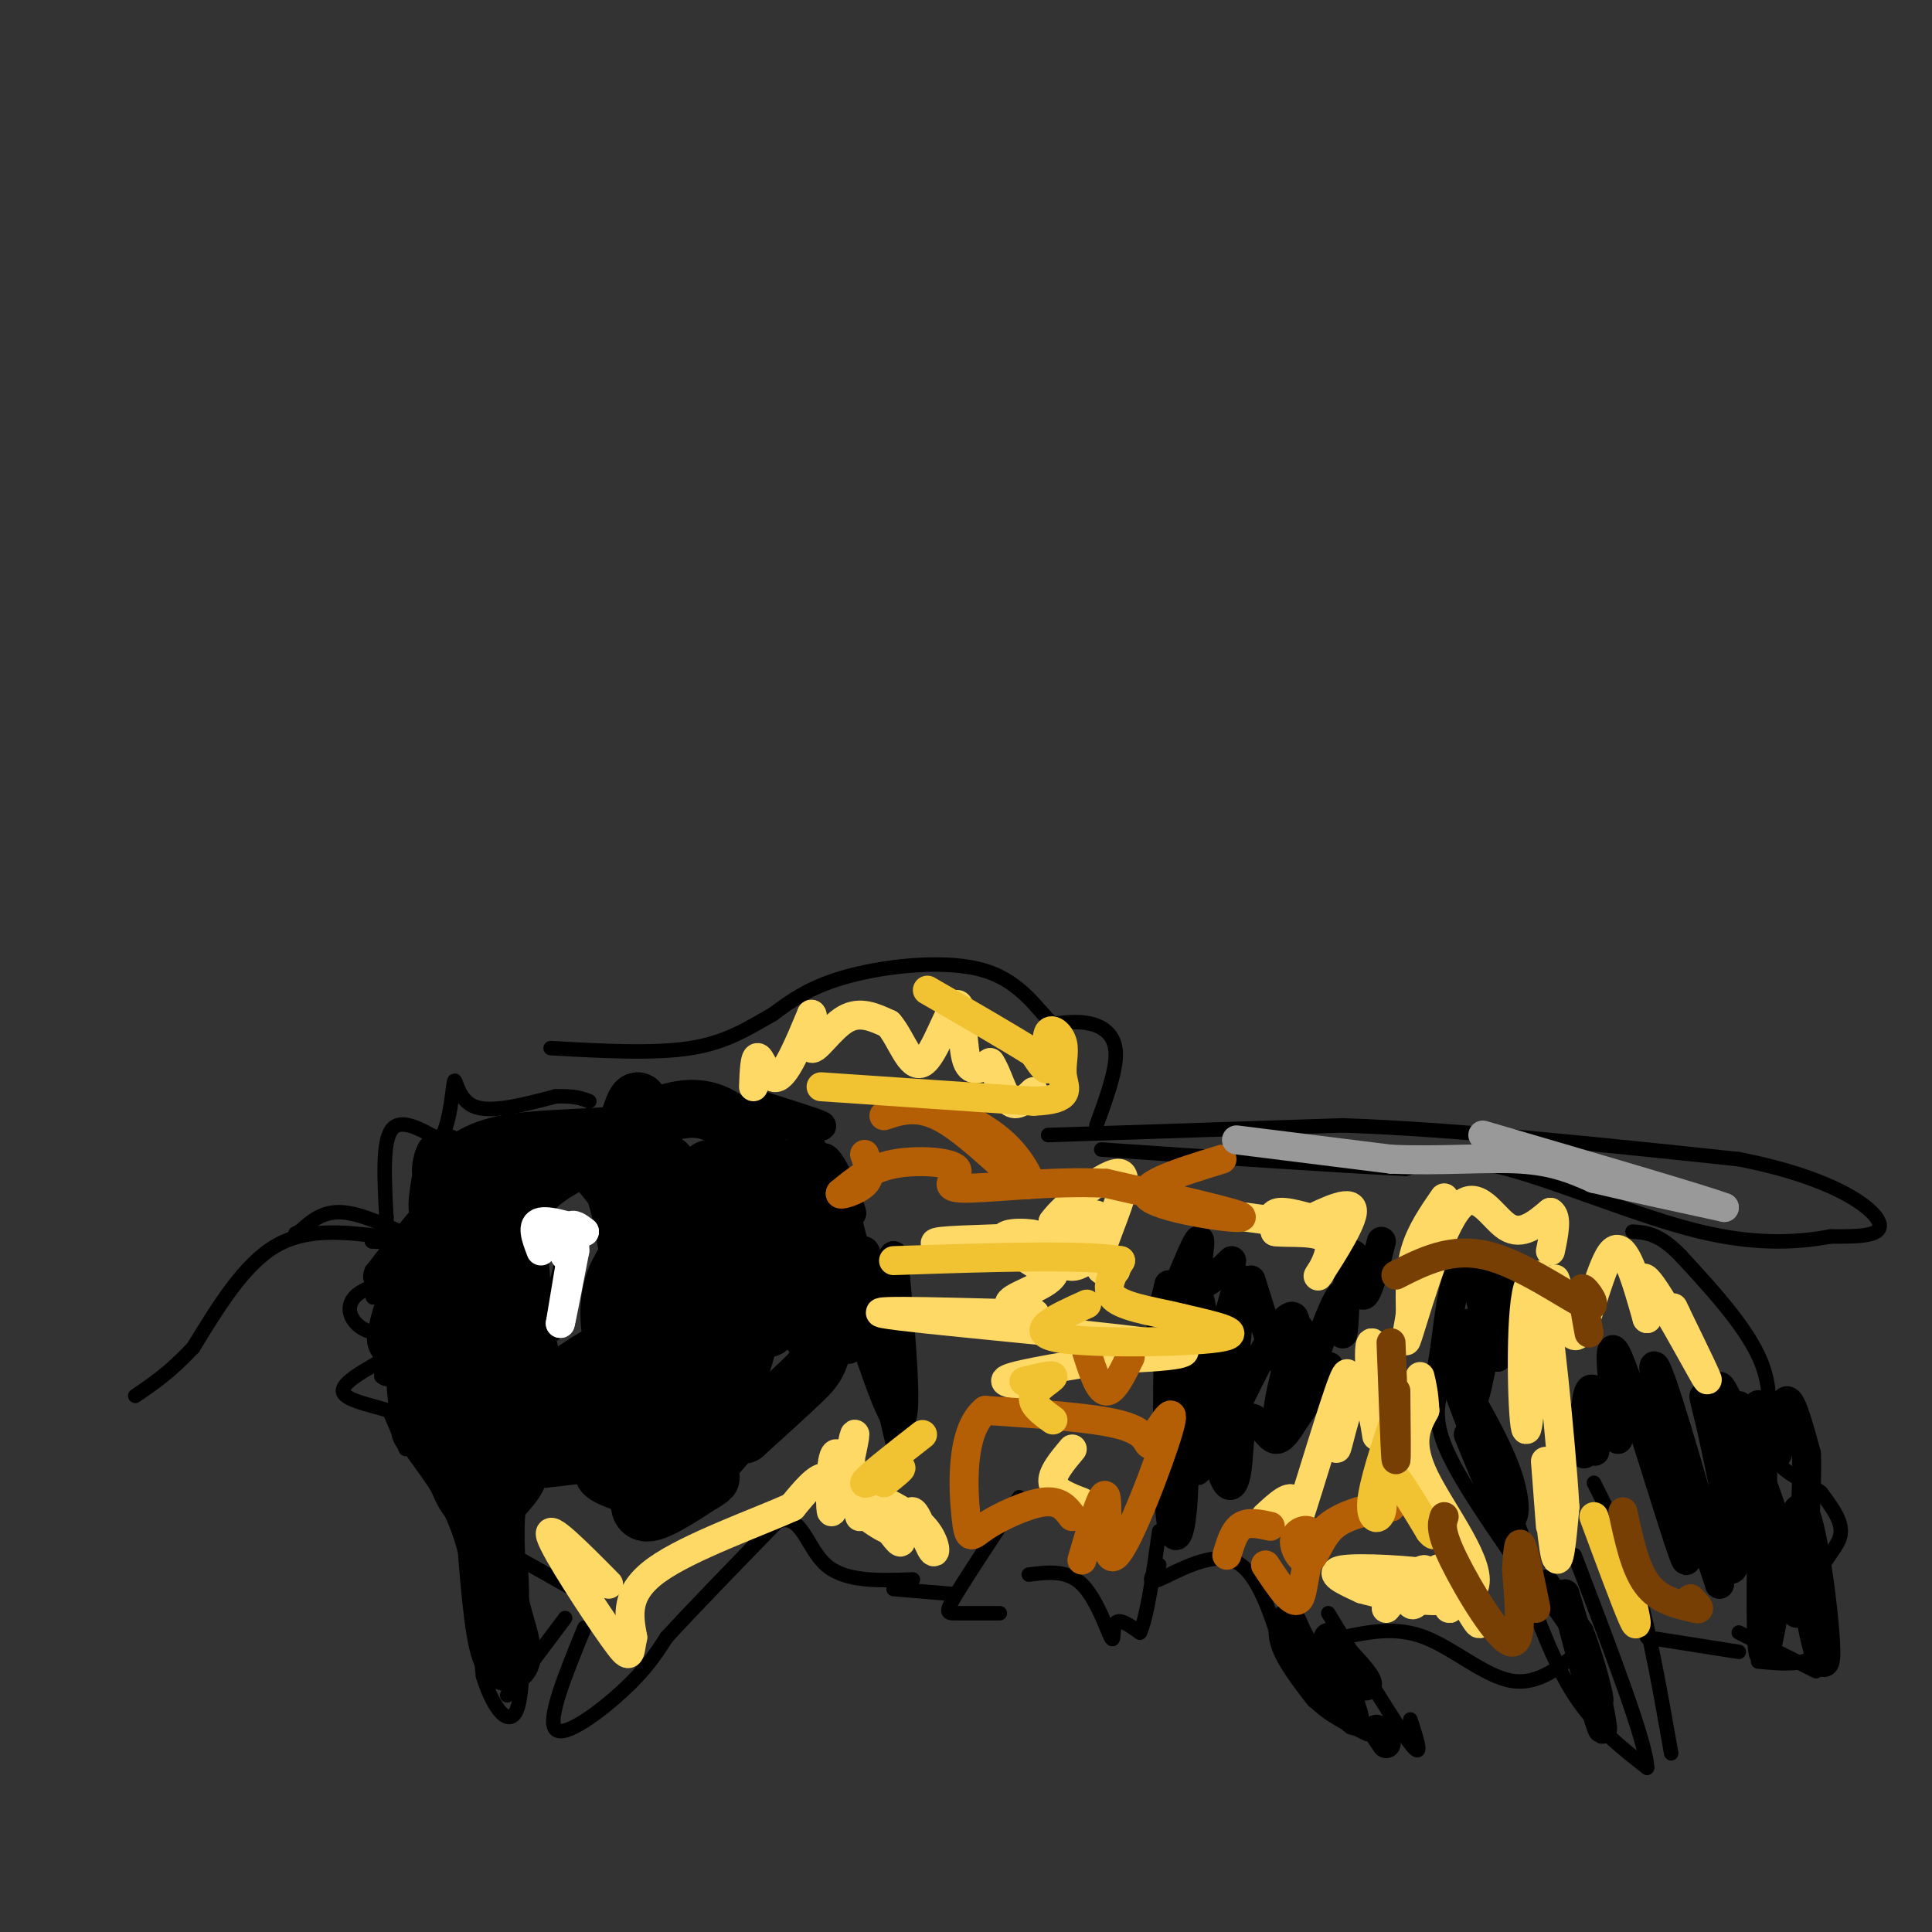 <svg viewBox='0 0 400 400' version='1.1' xmlns='http://www.w3.org/2000/svg' xmlns:xlink='http://www.w3.org/1999/xlink'><rect x="0" y="0" width="400" height="400" fill="#333333" stroke="none"/><g fill='none' stroke='#000000' stroke-width='3' stroke-linecap='round' stroke-linejoin='round'><path d='M91,258c0.000,0.000 -14.000,-1.000 -14,-1'/><path d='M77,257c-0.667,-0.167 4.667,-0.083 10,0'/><path d='M87,257c-5.917,-2.833 -11.833,-5.667 -16,-6c-4.167,-0.333 -6.583,1.833 -9,4'/><path d='M62,255c-1.500,0.667 -0.750,0.333 0,0'/><path d='M79,256c-7.750,-0.917 -15.500,-1.833 -22,2c-6.500,3.833 -11.750,12.417 -17,21'/><path d='M40,279c-4.833,5.167 -8.417,7.583 -12,10'/><path d='M80,256c0.000,0.000 0.000,-4.000 0,-4'/><path d='M80,252c-0.417,-7.667 -0.833,-15.333 1,-18c1.833,-2.667 5.917,-0.333 10,2'/><path d='M91,236c2.190,-2.726 2.667,-10.542 3,-12c0.333,-1.458 0.524,3.440 4,5c3.476,1.560 10.238,-0.220 17,-2'/><path d='M115,227c4.000,-0.167 5.500,0.417 7,1'/><path d='M128,234c-8.750,-0.917 -17.500,-1.833 -26,3c-8.500,4.833 -16.750,15.417 -25,26'/><path d='M77,263c-1.981,4.401 5.566,2.403 6,2c0.434,-0.403 -6.244,0.789 -9,3c-2.756,2.211 -1.588,5.441 1,7c2.588,1.559 6.597,1.445 8,2c1.403,0.555 0.202,1.777 -1,3'/><path d='M82,280c-3.333,2.060 -11.167,5.708 -11,8c0.167,2.292 8.333,3.226 12,5c3.667,1.774 2.833,4.387 2,7'/><path d='M85,300c2.311,3.533 7.089,8.867 10,17c2.911,8.133 3.956,19.067 5,30'/><path d='M100,347c2.289,7.333 5.511,10.667 7,7c1.489,-3.667 1.244,-14.333 1,-25'/><path d='M108,329c0.000,-5.000 -0.500,-5.000 -1,-5'/><path d='M108,323c0.000,0.000 16.000,9.000 16,9'/><path d='M117,335c0.000,0.000 -12.000,16.000 -12,16'/><path d='M121,337c-3.889,9.511 -7.778,19.022 -6,21c1.778,1.978 9.222,-3.578 14,-8c4.778,-4.422 6.889,-7.711 9,-11'/><path d='M138,339c5.333,-5.833 14.167,-14.917 23,-24'/><path d='M161,315c5.000,-1.867 6.000,5.467 10,9c4.000,3.533 11.000,3.267 18,3'/><path d='M211,310c-5.289,8.000 -10.578,16.000 -13,20c-2.422,4.000 -1.978,4.000 0,4c1.978,0.000 5.489,0.000 9,0'/><path d='M185,329c0.000,0.000 12.000,1.000 12,1'/><path d='M213,326c3.970,-0.500 7.940,-1.000 11,2c3.060,3.000 5.208,9.500 6,11c0.792,1.500 0.226,-2.000 1,-3c0.774,-1.000 2.887,0.500 5,2'/><path d='M236,338c1.500,-3.167 2.750,-12.083 4,-21'/><path d='M240,324c-1.444,2.089 -2.889,4.178 0,3c2.889,-1.178 10.111,-5.622 15,-4c4.889,1.622 7.444,9.311 10,17'/><path d='M265,340c2.622,5.000 4.178,9.000 7,12c2.822,3.000 6.911,5.000 11,7'/><path d='M275,334c7.083,11.667 14.167,23.333 17,27c2.833,3.667 1.417,-0.667 0,-5'/><path d='M299,286c-1.167,3.500 -2.333,7.000 0,13c2.333,6.000 8.167,14.500 14,23'/><path d='M313,322c2.444,0.067 1.556,-11.267 -1,-19c-2.556,-7.733 -6.778,-11.867 -11,-16'/><path d='M315,326c3.333,9.167 6.667,18.333 11,25c4.333,6.667 9.667,10.833 15,15'/><path d='M341,366c0.000,-4.833 -7.500,-24.417 -15,-44'/><path d='M278,339c5.511,-1.156 11.022,-2.311 17,0c5.978,2.311 12.422,8.089 18,9c5.578,0.911 10.289,-3.044 15,-7'/><path d='M364,344c5.244,0.494 10.488,0.988 12,-2c1.512,-2.988 -0.708,-9.458 0,-14c0.708,-4.542 4.345,-7.155 5,-10c0.655,-2.845 -1.673,-5.923 -4,-9'/><path d='M377,309c-2.964,-2.405 -8.375,-3.917 -10,-8c-1.625,-4.083 0.536,-10.738 -2,-18c-2.536,-7.262 -9.768,-15.131 -17,-23'/><path d='M348,260c-4.500,-4.667 -7.250,-4.833 -10,-5'/><path d='M217,235c0.000,0.000 61.000,-2.000 61,-2'/><path d='M278,233c23.833,0.833 52.917,3.917 82,7'/><path d='M360,240c19.644,3.844 27.756,9.956 29,13c1.244,3.044 -4.378,3.022 -10,3'/><path d='M379,256c-5.524,1.012 -14.333,2.042 -27,-1c-12.667,-3.042 -29.190,-10.155 -40,-13c-10.810,-2.845 -15.905,-1.423 -21,0'/><path d='M291,242c-14.000,-0.667 -38.500,-2.333 -63,-4'/><path d='M227,233c2.067,-5.667 4.133,-11.333 4,-15c-0.133,-3.667 -2.467,-5.333 -5,-6c-2.533,-0.667 -5.267,-0.333 -8,0'/><path d='M218,212c-2.929,-2.452 -6.250,-8.583 -14,-11c-7.750,-2.417 -19.929,-1.119 -28,1c-8.071,2.119 -12.036,5.060 -16,8'/><path d='M160,210c-4.978,2.800 -9.422,5.800 -17,7c-7.578,1.200 -18.289,0.600 -29,0'/><path d='M360,338c0.000,0.000 16.000,8.000 16,8'/><path d='M360,342c0.000,0.000 -19.000,-3.000 -19,-3'/><path d='M330,307c3.167,6.333 6.333,12.667 9,22c2.667,9.333 4.833,21.667 7,34'/><path d='M118,255c0.000,0.000 -5.000,19.000 -5,19'/><path d='M113,274c-0.488,3.524 0.792,2.833 2,2c1.208,-0.833 2.345,-1.810 3,-5c0.655,-3.190 0.827,-8.595 1,-14'/><path d='M88,260c-1.037,2.540 -2.074,5.080 -2,4c0.074,-1.080 1.260,-5.781 0,-6c-1.260,-0.219 -4.967,4.044 -7,7c-2.033,2.956 -2.394,4.603 -1,3c1.394,-1.603 4.541,-6.458 5,-6c0.459,0.458 -1.771,6.229 -4,12'/><path d='M79,274c-0.667,3.833 -0.333,7.417 0,11'/><path d='M79,285c1.467,1.489 5.133,-0.289 6,0c0.867,0.289 -1.067,2.644 -3,5'/><path d='M81,293c0.000,0.000 3.000,7.000 3,7'/></g>
<g fill='none' stroke='#000000' stroke-width='12' stroke-linecap='round' stroke-linejoin='round'><path d='M156,251c-2.311,2.933 -4.622,5.867 -6,3c-1.378,-2.867 -1.822,-11.533 -3,-12c-1.178,-0.467 -3.089,7.267 -5,15'/><path d='M142,257c1.250,1.000 6.875,-4.000 9,0c2.125,4.000 0.750,17.000 2,18c1.250,1.000 5.125,-10.000 9,-21'/><path d='M162,254c-0.556,-8.556 -6.444,-19.444 -13,-23c-6.556,-3.556 -13.778,0.222 -21,4'/><path d='M128,235c-8.067,0.756 -17.733,0.644 -24,2c-6.267,1.356 -9.133,4.178 -12,7'/><path d='M92,244c-1.668,-0.662 0.161,-5.817 0,-4c-0.161,1.817 -2.313,10.604 -1,11c1.313,0.396 6.089,-7.601 13,-11c6.911,-3.399 15.955,-2.199 25,-1'/><path d='M129,239c3.405,2.524 -0.583,9.333 -1,6c-0.417,-3.333 2.738,-16.810 4,-17c1.262,-0.190 0.631,12.905 0,26'/><path d='M132,254c-1.062,5.962 -3.718,7.866 -5,12c-1.282,4.134 -1.191,10.498 1,14c2.191,3.502 6.483,4.144 9,2c2.517,-2.144 3.258,-7.072 4,-12'/><path d='M141,270c0.038,3.357 -1.868,17.750 1,14c2.868,-3.750 10.511,-25.644 14,-27c3.489,-1.356 2.824,17.827 3,18c0.176,0.173 1.193,-18.665 2,-24c0.807,-5.335 1.403,2.832 2,11'/><path d='M163,262c-1.274,-1.417 -5.458,-10.458 -5,-12c0.458,-1.542 5.560,4.417 8,10c2.440,5.583 2.220,10.792 2,16'/><path d='M168,276c1.234,-2.778 3.321,-17.724 4,-19c0.679,-1.276 -0.048,11.118 -1,18c-0.952,6.882 -2.129,8.252 -5,11c-2.871,2.748 -7.435,6.874 -12,11'/><path d='M154,297c-0.864,0.182 2.976,-4.863 1,-3c-1.976,1.863 -9.767,10.633 -11,13c-1.233,2.367 4.091,-1.671 3,-1c-1.091,0.671 -8.597,6.049 -12,7c-3.403,0.951 -2.701,-2.524 -2,-6'/><path d='M133,307c-2.708,-1.666 -8.477,-2.830 -8,-2c0.477,0.830 7.200,3.656 12,3c4.800,-0.656 7.677,-4.792 10,-10c2.323,-5.208 4.092,-11.488 2,-12c-2.092,-0.512 -8.046,4.744 -14,10'/><path d='M135,296c-1.617,0.048 1.340,-4.832 6,-10c4.660,-5.168 11.022,-10.622 13,-10c1.978,0.622 -0.429,7.321 -3,12c-2.571,4.679 -5.306,7.337 -9,9c-3.694,1.663 -8.347,2.332 -13,3'/><path d='M129,300c-7.893,1.167 -21.125,2.583 -25,3c-3.875,0.417 1.607,-0.167 3,1c1.393,1.167 -1.304,4.083 -4,7'/><path d='M103,311c-0.667,4.167 -0.333,11.083 0,18'/><path d='M103,329c0.821,5.488 2.875,10.208 3,13c0.125,2.792 -1.679,3.655 -3,-2c-1.321,-5.655 -2.161,-17.827 -3,-30'/><path d='M100,310c-0.833,-3.238 -1.417,3.667 -4,-1c-2.583,-4.667 -7.167,-20.905 -9,-25c-1.833,-4.095 -0.917,3.952 0,12'/><path d='M87,296c-0.357,-1.365 -1.250,-10.778 0,-11c1.250,-0.222 4.644,8.748 6,9c1.356,0.252 0.673,-8.214 2,-8c1.327,0.214 4.663,9.107 8,18'/><path d='M103,304c0.060,2.107 -3.792,-1.625 2,-5c5.792,-3.375 21.226,-6.393 22,-7c0.774,-0.607 -13.113,1.196 -27,3'/><path d='M100,295c-6.786,-6.024 -10.250,-22.583 -13,-26c-2.750,-3.417 -4.786,6.310 -5,8c-0.214,1.690 1.393,-4.655 3,-11'/><path d='M85,266c1.622,-3.667 4.178,-7.333 8,-10c3.822,-2.667 8.911,-4.333 14,-6'/><path d='M107,250c-1.821,2.435 -13.375,11.523 -18,18c-4.625,6.477 -2.322,10.344 -1,13c1.322,2.656 1.664,4.100 3,4c1.336,-0.100 3.668,-1.743 5,-5c1.332,-3.257 1.666,-8.129 2,-13'/><path d='M98,267c0.202,0.036 -0.292,6.625 2,13c2.292,6.375 7.369,12.536 13,14c5.631,1.464 11.815,-1.768 18,-5'/><path d='M131,289c0.631,-0.964 -6.792,-0.875 -9,0c-2.208,0.875 0.798,2.536 6,-1c5.202,-3.536 12.601,-12.268 20,-21'/><path d='M148,267c4.016,-2.464 4.056,1.876 3,-1c-1.056,-2.876 -3.207,-12.967 -5,-12c-1.793,0.967 -3.226,12.990 -4,16c-0.774,3.010 -0.887,-2.995 -1,-9'/><path d='M141,261c-0.905,2.298 -2.667,12.542 -4,12c-1.333,-0.542 -2.238,-11.869 -2,-19c0.238,-7.131 1.619,-10.065 3,-13'/><path d='M138,241c0.022,-0.022 -1.422,6.422 1,12c2.422,5.578 8.711,10.289 15,15'/><path d='M154,268c2.452,4.738 1.083,9.083 -3,10c-4.083,0.917 -10.881,-1.595 -17,-1c-6.119,0.595 -11.560,4.298 -17,8'/><path d='M117,285c-3.889,1.333 -5.111,0.667 -6,-1c-0.889,-1.667 -1.444,-4.333 -2,-7'/><path d='M109,277c-0.667,-5.333 -1.333,-15.167 -2,-25'/><path d='M107,252c2.000,-6.226 8.000,-9.292 11,-11c3.000,-1.708 3.000,-2.060 4,-1c1.000,1.060 3.000,3.530 5,6'/><path d='M127,246c1.333,3.167 2.167,8.083 3,13'/></g>
<g fill='none' stroke='#ffffff' stroke-width='6' stroke-linecap='round' stroke-linejoin='round'><path d='M119,256c0.000,0.000 -3.000,18.000 -3,18'/><path d='M116,274c0.000,0.500 1.500,-7.250 3,-15'/><path d='M119,259c0.167,-3.000 -0.917,-3.000 -2,-3'/><path d='M117,256c-0.356,0.689 -0.244,3.911 0,4c0.244,0.089 0.622,-2.956 1,-6'/><path d='M118,254c0.667,-0.833 1.833,0.083 3,1'/><path d='M121,255c-1.533,-0.556 -6.867,-2.444 -9,-2c-2.133,0.444 -1.067,3.222 0,6'/></g>
<g fill='none' stroke='#000000' stroke-width='6' stroke-linecap='round' stroke-linejoin='round'><path d='M160,237c1.778,4.622 3.556,9.244 5,9c1.444,-0.244 2.556,-5.356 4,-6c1.444,-0.644 3.222,3.178 5,7'/><path d='M174,247c1.590,2.713 3.065,5.995 2,3c-1.065,-2.995 -4.671,-12.268 -6,-10c-1.329,2.268 -0.380,16.077 0,21c0.380,4.923 0.190,0.962 0,-3'/><path d='M170,258c-1.179,-6.369 -4.125,-20.792 -1,-12c3.125,8.792 12.321,40.798 16,47c3.679,6.202 1.839,-13.399 0,-33'/><path d='M185,260c-0.258,0.132 -0.904,16.963 -2,17c-1.096,0.037 -2.641,-16.721 -4,-18c-1.359,-1.279 -2.531,12.920 -3,18c-0.469,5.080 -0.234,1.040 0,-3'/><path d='M176,274c-1.405,-10.238 -4.917,-34.333 -3,-30c1.917,4.333 9.262,37.095 12,49c2.738,11.905 0.869,2.952 -1,-6'/><path d='M184,287c-2.694,-6.485 -8.928,-19.697 -13,-30c-4.072,-10.303 -5.981,-17.697 -5,-21c0.981,-3.303 4.852,-2.515 4,-3c-0.852,-0.485 -6.426,-2.242 -12,-4'/><path d='M158,229c-0.044,0.222 5.844,2.778 9,7c3.156,4.222 3.578,10.111 4,16'/><path d='M255,261c-3.173,3.113 -6.345,6.226 -7,4c-0.655,-2.226 1.208,-9.792 0,-8c-1.208,1.792 -5.488,12.940 -7,16c-1.512,3.060 -0.256,-1.970 1,-7'/><path d='M242,266c-0.033,8.324 -0.617,32.633 0,44c0.617,11.367 2.435,9.791 3,0c0.565,-9.791 -0.124,-27.797 0,-31c0.124,-3.203 1.062,8.399 2,20'/><path d='M247,299c0.528,4.946 0.847,7.313 1,4c0.153,-3.313 0.140,-12.304 1,-12c0.860,0.304 2.592,9.903 4,14c1.408,4.097 2.490,2.692 3,0c0.510,-2.692 0.446,-6.670 1,-9c0.554,-2.330 1.726,-3.012 3,-2c1.274,1.012 2.650,3.718 4,4c1.350,0.282 2.675,-1.859 4,-4'/><path d='M268,294c2.869,-4.056 8.042,-12.194 7,-11c-1.042,1.194 -8.300,11.722 -10,11c-1.700,-0.722 2.158,-12.694 3,-18c0.842,-5.306 -1.331,-3.944 -4,0c-2.669,3.944 -5.835,10.472 -9,17'/><path d='M255,293c-0.595,-4.940 2.417,-25.792 2,-28c-0.417,-2.208 -4.262,14.226 -6,20c-1.738,5.774 -1.369,0.887 -1,-4'/><path d='M250,281c-0.531,-4.533 -1.359,-13.864 -2,-12c-0.641,1.864 -1.096,14.925 0,21c1.096,6.075 3.742,5.164 5,4c1.258,-1.164 1.129,-2.582 1,-4'/><path d='M275,339c4.494,4.641 8.989,9.282 8,10c-0.989,0.718 -7.461,-2.488 -11,-6c-3.539,-3.512 -4.145,-7.330 -5,-8c-0.855,-0.670 -1.959,1.809 -1,5c0.959,3.191 3.979,7.096 7,11'/><path d='M273,351c0.048,-1.321 -3.333,-10.125 -2,-9c1.333,1.125 7.381,12.179 9,14c1.619,1.821 -1.190,-5.589 -4,-13'/><path d='M285,358c0.000,0.000 2.000,3.000 2,3'/><path d='M304,297c3.111,7.667 6.222,15.333 8,17c1.778,1.667 2.222,-2.667 0,-9c-2.222,-6.333 -7.111,-14.667 -12,-23'/><path d='M300,282c0.333,2.333 7.167,19.667 14,37'/><path d='M320,328c0.000,0.000 7.000,10.000 7,10'/><path d='M327,338c2.289,5.644 4.511,14.756 4,14c-0.511,-0.756 -3.756,-11.378 -7,-22'/><path d='M324,330c0.511,2.711 5.289,20.489 7,26c1.711,5.511 0.356,-1.244 -1,-8'/><path d='M308,269c0.560,-2.464 1.119,-4.929 1,-3c-0.119,1.929 -0.917,8.250 0,8c0.917,-0.250 3.548,-7.071 4,-7c0.452,0.071 -1.274,7.036 -3,14'/><path d='M310,281c-1.381,-1.682 -3.333,-12.888 -5,-17c-1.667,-4.112 -3.049,-1.129 -4,3c-0.951,4.129 -1.471,9.406 -2,13c-0.529,3.594 -1.065,5.506 0,3c1.065,-2.506 3.733,-9.430 5,-9c1.267,0.430 1.134,8.215 1,16'/><path d='M305,290c1.133,-2.444 3.467,-16.556 4,-20c0.533,-3.444 -0.733,3.778 -2,11'/><path d='M286,257c-1.536,6.129 -3.072,12.258 -4,11c-0.928,-1.258 -1.249,-9.904 -2,-8c-0.751,1.904 -1.933,14.359 -2,16c-0.067,1.641 0.981,-7.531 0,-8c-0.981,-0.469 -3.990,7.766 -7,16'/><path d='M271,284c-1.313,0.144 -1.094,-7.498 -2,-9c-0.906,-1.502 -2.936,3.134 -4,5c-1.064,1.866 -1.161,0.962 -2,-2c-0.839,-2.962 -2.419,-7.981 -4,-13'/><path d='M330,295c0.228,3.411 0.456,6.823 0,5c-0.456,-1.823 -1.596,-8.880 -2,-8c-0.404,0.880 -0.070,9.699 0,9c0.070,-0.699 -0.123,-10.914 1,-13c1.123,-2.086 3.561,3.957 6,10'/><path d='M335,298c-0.057,-5.458 -3.201,-24.102 0,-17c3.201,7.102 12.746,39.951 14,42c1.254,2.049 -5.785,-26.700 -6,-31c-0.215,-4.300 6.392,15.850 13,36'/><path d='M356,328c-0.664,-4.313 -8.823,-33.097 -12,-42c-3.177,-8.903 -1.371,2.073 3,15c4.371,12.927 11.306,27.805 12,23c0.694,-4.805 -4.851,-29.294 -6,-34c-1.149,-4.706 2.100,10.370 6,21c3.900,10.630 8.450,16.815 13,23'/><path d='M372,334c-0.667,-2.333 -8.833,-19.667 -17,-37'/><path d='M358,310c2.198,7.281 4.396,14.561 3,7c-1.396,-7.561 -6.384,-29.965 -5,-30c1.384,-0.035 9.142,22.298 11,27c1.858,4.702 -2.183,-8.228 -4,-11c-1.817,-2.772 -1.408,4.614 -1,12'/><path d='M362,315c0.167,2.833 1.083,3.917 2,5'/><path d='M368,301c0.500,-5.500 1.000,-11.000 2,-11c1.000,0.000 2.500,5.500 4,11'/><path d='M374,301c0.329,6.410 -0.850,16.935 0,27c0.850,10.065 3.729,19.671 4,15c0.271,-4.671 -2.065,-23.620 -4,-29c-1.935,-5.380 -3.467,2.810 -5,11'/><path d='M369,325c-1.667,7.222 -3.333,19.778 -4,17c-0.667,-2.778 -0.333,-20.889 0,-39'/><path d='M365,303c-0.274,-9.321 -0.958,-13.125 -1,-12c-0.042,1.125 0.560,7.179 0,8c-0.560,0.821 -2.280,-3.589 -4,-8'/></g>
<g fill='none' stroke='#ffd966' stroke-width='6' stroke-linecap='round' stroke-linejoin='round'><path d='M287,333c3.548,-4.262 7.095,-8.524 8,-8c0.905,0.524 -0.833,5.833 -2,7c-1.167,1.167 -1.762,-1.810 -1,-3c0.762,-1.190 2.881,-0.595 5,0'/><path d='M297,329c0.873,-1.491 0.554,-5.220 1,-4c0.446,1.220 1.656,7.389 2,8c0.344,0.611 -0.176,-4.335 1,-4c1.176,0.335 4.050,5.953 5,7c0.950,1.047 -0.025,-2.476 -1,-6'/><path d='M305,330c-0.500,-1.726 -1.250,-3.042 -7,-4c-5.750,-0.958 -16.500,-1.560 -20,-1c-3.500,0.560 0.250,2.280 4,4'/><path d='M282,329c6.417,1.821 20.458,4.375 23,0c2.542,-4.375 -6.417,-15.679 -10,-23c-3.583,-7.321 -1.792,-10.661 0,-14'/><path d='M295,292c-0.167,-3.500 -0.583,-5.250 -1,-7'/><path d='M299,248c-2.417,3.500 -4.833,7.000 -6,11c-1.167,4.000 -1.083,8.500 -1,13'/><path d='M292,272c-0.630,4.279 -1.705,8.477 0,3c1.705,-5.477 6.190,-20.628 10,-25c3.810,-4.372 6.946,2.037 10,4c3.054,1.963 6.027,-0.518 9,-3'/><path d='M321,251c1.500,0.833 0.750,4.417 0,8'/><path d='M321,316c-0.600,-7.822 -1.200,-15.644 -1,-13c0.200,2.644 1.200,15.756 2,19c0.800,3.244 1.400,-3.378 2,-10'/><path d='M324,312c-0.762,-13.333 -3.667,-41.667 -5,-47c-1.333,-5.333 -1.095,12.333 -1,17c0.095,4.667 0.048,-3.667 0,-12'/><path d='M318,270c-0.355,5.747 -1.241,26.115 -2,26c-0.759,-0.115 -1.389,-20.711 0,-28c1.389,-7.289 4.797,-1.270 6,0c1.203,1.270 0.201,-2.209 0,-3c-0.201,-0.791 0.400,1.104 1,3'/><path d='M323,268c0.726,3.452 2.042,10.583 4,8c1.958,-2.583 4.560,-14.881 7,-17c2.440,-2.119 4.720,5.940 7,14'/><path d='M341,273c0.298,-0.988 -2.458,-10.458 0,-8c2.458,2.458 10.131,16.845 12,20c1.869,3.155 -2.065,-4.923 -6,-13'/><path d='M347,272c-1.000,-2.167 -0.500,-1.083 0,0'/><path d='M277,254c-4.917,-1.583 -9.833,-3.167 -12,-3c-2.167,0.167 -1.583,2.083 -1,4'/><path d='M264,255c2.601,0.434 9.604,-0.482 11,2c1.396,2.482 -2.817,8.360 -2,7c0.817,-1.360 6.662,-9.960 7,-13c0.338,-3.040 -4.831,-0.520 -10,2'/><path d='M270,253c-3.667,0.167 -7.833,-0.417 -12,-1'/><path d='M295,310c-4.812,-16.085 -9.624,-32.169 -11,-32c-1.376,0.169 0.683,16.592 1,19c0.317,2.408 -1.107,-9.198 -3,-10c-1.893,-0.802 -4.255,9.199 -5,12c-0.745,2.801 0.128,-1.600 1,-6'/><path d='M278,293c0.703,-4.268 1.962,-11.938 0,-7c-1.962,4.938 -7.144,22.483 -9,28c-1.856,5.517 -0.388,-0.995 -1,-3c-0.612,-2.005 -3.306,0.498 -6,3'/><path d='M185,315c1.083,2.583 2.167,5.167 1,4c-1.167,-1.167 -4.583,-6.083 -8,-11'/><path d='M178,314c-1.978,-6.778 -3.956,-13.556 -5,-13c-1.044,0.556 -1.156,8.444 -1,11c0.156,2.556 0.578,-0.222 1,-3'/><path d='M173,309c2.691,1.735 8.920,7.573 12,8c3.080,0.427 3.011,-4.556 4,-4c0.989,0.556 3.035,6.650 4,8c0.965,1.350 0.847,-2.043 -2,-5c-2.847,-2.957 -8.424,-5.479 -14,-8'/><path d='M177,308c-2.010,-4.523 -0.033,-11.831 0,-11c0.033,0.831 -1.876,9.801 -3,12c-1.124,2.199 -1.464,-2.372 -3,-3c-1.536,-0.628 -4.268,2.686 -7,6'/><path d='M164,312c-7.089,3.200 -21.311,8.200 -28,13c-6.689,4.800 -5.844,9.400 -5,14'/><path d='M131,339c-0.762,3.536 -0.167,5.375 -4,0c-3.833,-5.375 -12.095,-17.964 -13,-21c-0.905,-3.036 5.548,3.482 12,10'/><path d='M156,225c0.133,-3.267 0.267,-6.533 1,-6c0.733,0.533 2.067,4.867 4,4c1.933,-0.867 4.467,-6.933 7,-13'/><path d='M168,210c0.774,-0.060 -0.792,6.292 0,7c0.792,0.708 3.940,-4.226 7,-6c3.060,-1.774 6.030,-0.387 9,1'/><path d='M184,212c2.569,2.866 4.493,9.531 7,8c2.507,-1.531 5.598,-11.258 7,-12c1.402,-0.742 1.115,7.502 2,11c0.885,3.498 2.943,2.249 5,1'/><path d='M205,220c1.444,2.022 2.556,6.578 4,8c1.444,1.422 3.222,-0.289 5,-2'/><path d='M201,259c-4.923,-0.780 -9.845,-1.560 -6,-2c3.845,-0.440 16.458,-0.542 19,-1c2.542,-0.458 -4.988,-1.274 -6,0c-1.012,1.274 4.494,4.637 10,8'/><path d='M218,264c-1.306,2.453 -9.572,4.584 -9,6c0.572,1.416 9.982,2.117 2,2c-7.982,-0.117 -33.356,-1.052 -28,0c5.356,1.052 41.442,4.091 55,6c13.558,1.909 4.588,2.688 0,3c-4.588,0.312 -4.794,0.156 -5,0'/><path d='M233,281c-6.067,0.800 -18.733,2.800 -23,4c-4.267,1.200 -0.133,1.600 4,2'/><path d='M219,261c1.166,0.781 2.332,1.563 4,1c1.668,-0.563 3.839,-2.470 2,-3c-1.839,-0.530 -7.687,0.319 -7,-1c0.687,-1.319 7.911,-4.805 9,-6c1.089,-1.195 -3.955,-0.097 -9,1'/><path d='M218,253c2.048,-3.012 11.667,-11.042 14,-10c2.333,1.042 -2.619,11.155 -4,16c-1.381,4.845 0.810,4.423 3,4'/><path d='M222,300c-2.167,2.583 -4.333,5.167 -4,7c0.333,1.833 3.167,2.917 6,4'/></g>
<g fill='none' stroke='#b45f06' stroke-width='6' stroke-linecap='round' stroke-linejoin='round'><path d='M271,321c0.410,-1.746 0.820,-3.493 0,-4c-0.820,-0.507 -2.869,0.225 -3,2c-0.131,1.775 1.657,4.593 3,4c1.343,-0.593 2.241,-4.598 5,-7c2.759,-2.402 7.380,-3.201 12,-4'/><path d='M288,312c-1.095,-0.405 -9.833,0.583 -14,5c-4.167,4.417 -3.762,12.262 -5,14c-1.238,1.738 -4.119,-2.631 -7,-7'/><path d='M254,322c0.750,-2.500 1.500,-5.000 3,-6c1.500,-1.000 3.750,-0.500 6,0'/><path d='M224,323c2.238,-7.643 4.476,-15.286 5,-13c0.524,2.286 -0.667,14.500 2,12c2.667,-2.500 9.190,-19.714 11,-26c1.810,-6.286 -1.095,-1.643 -4,3'/><path d='M238,299c-0.711,-0.289 -0.489,-2.511 -6,-4c-5.511,-1.489 -16.756,-2.244 -28,-3'/><path d='M204,292c-5.308,4.308 -4.577,16.577 -4,22c0.577,5.423 1.002,3.998 4,2c2.998,-1.998 8.571,-4.571 12,-5c3.429,-0.429 4.715,1.285 6,3'/><path d='M253,240c-9.067,2.778 -18.133,5.556 -15,8c3.133,2.444 18.467,4.556 19,4c0.533,-0.556 -13.733,-3.778 -28,-7'/><path d='M229,245c-11.238,-0.649 -25.332,1.228 -30,1c-4.668,-0.228 0.089,-2.561 -1,-4c-1.089,-1.439 -8.026,-1.982 -13,-1c-4.974,0.982 -7.987,3.491 -11,6'/><path d='M174,247c-0.600,0.756 3.400,-0.356 5,-2c1.600,-1.644 0.800,-3.822 0,-6'/><path d='M183,231c3.667,-1.208 7.333,-2.417 13,1c5.667,3.417 13.333,11.458 16,13c2.667,1.542 0.333,-3.417 -3,-7c-3.333,-3.583 -7.667,-5.792 -12,-8'/><path d='M197,230c-4.000,-1.500 -8.000,-1.250 -12,-1'/><path d='M225,280c1.250,3.917 2.500,7.833 4,8c1.500,0.167 3.250,-3.417 5,-7'/></g>
<g fill='none' stroke='#999999' stroke-width='6' stroke-linecap='round' stroke-linejoin='round'><path d='M256,236c0.000,0.000 32.000,4.000 32,4'/><path d='M288,240c10.311,0.444 20.089,-0.444 27,0c6.911,0.444 10.956,2.222 15,4'/><path d='M330,244c7.000,1.667 17.000,3.833 27,6'/><path d='M357,250c-3.833,-1.500 -26.917,-8.250 -50,-15'/></g>
<g fill='none' stroke='#f1c232' stroke-width='6' stroke-linecap='round' stroke-linejoin='round'><path d='M225,270c-6.356,2.867 -12.711,5.733 -6,7c6.711,1.267 26.489,0.933 33,0c6.511,-0.933 -0.244,-2.467 -7,-4'/><path d='M245,273c-4.244,-1.156 -11.356,-2.044 -14,-4c-2.644,-1.956 -0.822,-4.978 1,-8'/><path d='M232,261c-7.667,-1.333 -27.333,-0.667 -47,0'/><path d='M170,225c0.000,0.000 44.000,3.000 44,3'/><path d='M214,228c8.115,-0.309 6.401,-2.580 6,-5c-0.401,-2.420 0.511,-4.989 0,-7c-0.511,-2.011 -2.445,-3.465 -3,-2c-0.555,1.465 0.270,5.847 0,7c-0.270,1.153 -1.635,-0.924 -3,-3'/><path d='M214,218c-4.167,-2.667 -13.083,-7.833 -22,-13'/><path d='M183,307c2.311,-1.822 4.622,-3.644 3,-3c-1.622,0.644 -7.178,3.756 -7,3c0.178,-0.756 6.089,-5.378 12,-10'/><path d='M218,294c-2.267,-1.644 -4.533,-3.289 -4,-5c0.533,-1.711 3.867,-3.489 4,-4c0.133,-0.511 -2.933,0.244 -6,1'/><path d='M289,293c-2.352,7.148 -4.705,14.297 -5,18c-0.295,3.703 1.467,3.962 2,2c0.533,-1.962 -0.164,-6.144 0,-8c0.164,-1.856 1.190,-1.388 3,1c1.810,2.388 4.405,6.694 7,11'/><path d='M296,317c1.333,1.667 1.167,0.333 1,-1'/><path d='M330,314c3.333,9.000 6.667,18.000 8,21c1.333,3.000 0.667,0.000 0,-3'/></g>
<g fill='none' stroke='#783f04' stroke-width='6' stroke-linecap='round' stroke-linejoin='round'><path d='M318,333c-1.167,-5.833 -2.333,-11.667 -3,-13c-0.667,-1.333 -0.833,1.833 -1,5'/><path d='M314,325c0.310,5.071 1.583,15.250 -1,15c-2.583,-0.250 -9.024,-10.929 -12,-17c-2.976,-6.071 -2.488,-7.536 -2,-9'/><path d='M289,288c0.083,7.833 0.167,15.667 0,14c-0.167,-1.667 -0.583,-12.833 -1,-24'/><path d='M289,264c5.768,-2.929 11.536,-5.857 19,-4c7.464,1.857 16.625,8.500 20,10c3.375,1.500 0.964,-2.143 0,-3c-0.964,-0.857 -0.482,1.071 0,3'/><path d='M328,270c0.167,1.500 0.583,3.750 1,6'/><path d='M336,313c1.250,5.833 2.500,11.667 5,15c2.500,3.333 6.250,4.167 10,5'/><path d='M351,333c1.500,0.500 0.250,-0.750 -1,-2'/></g>
</svg>